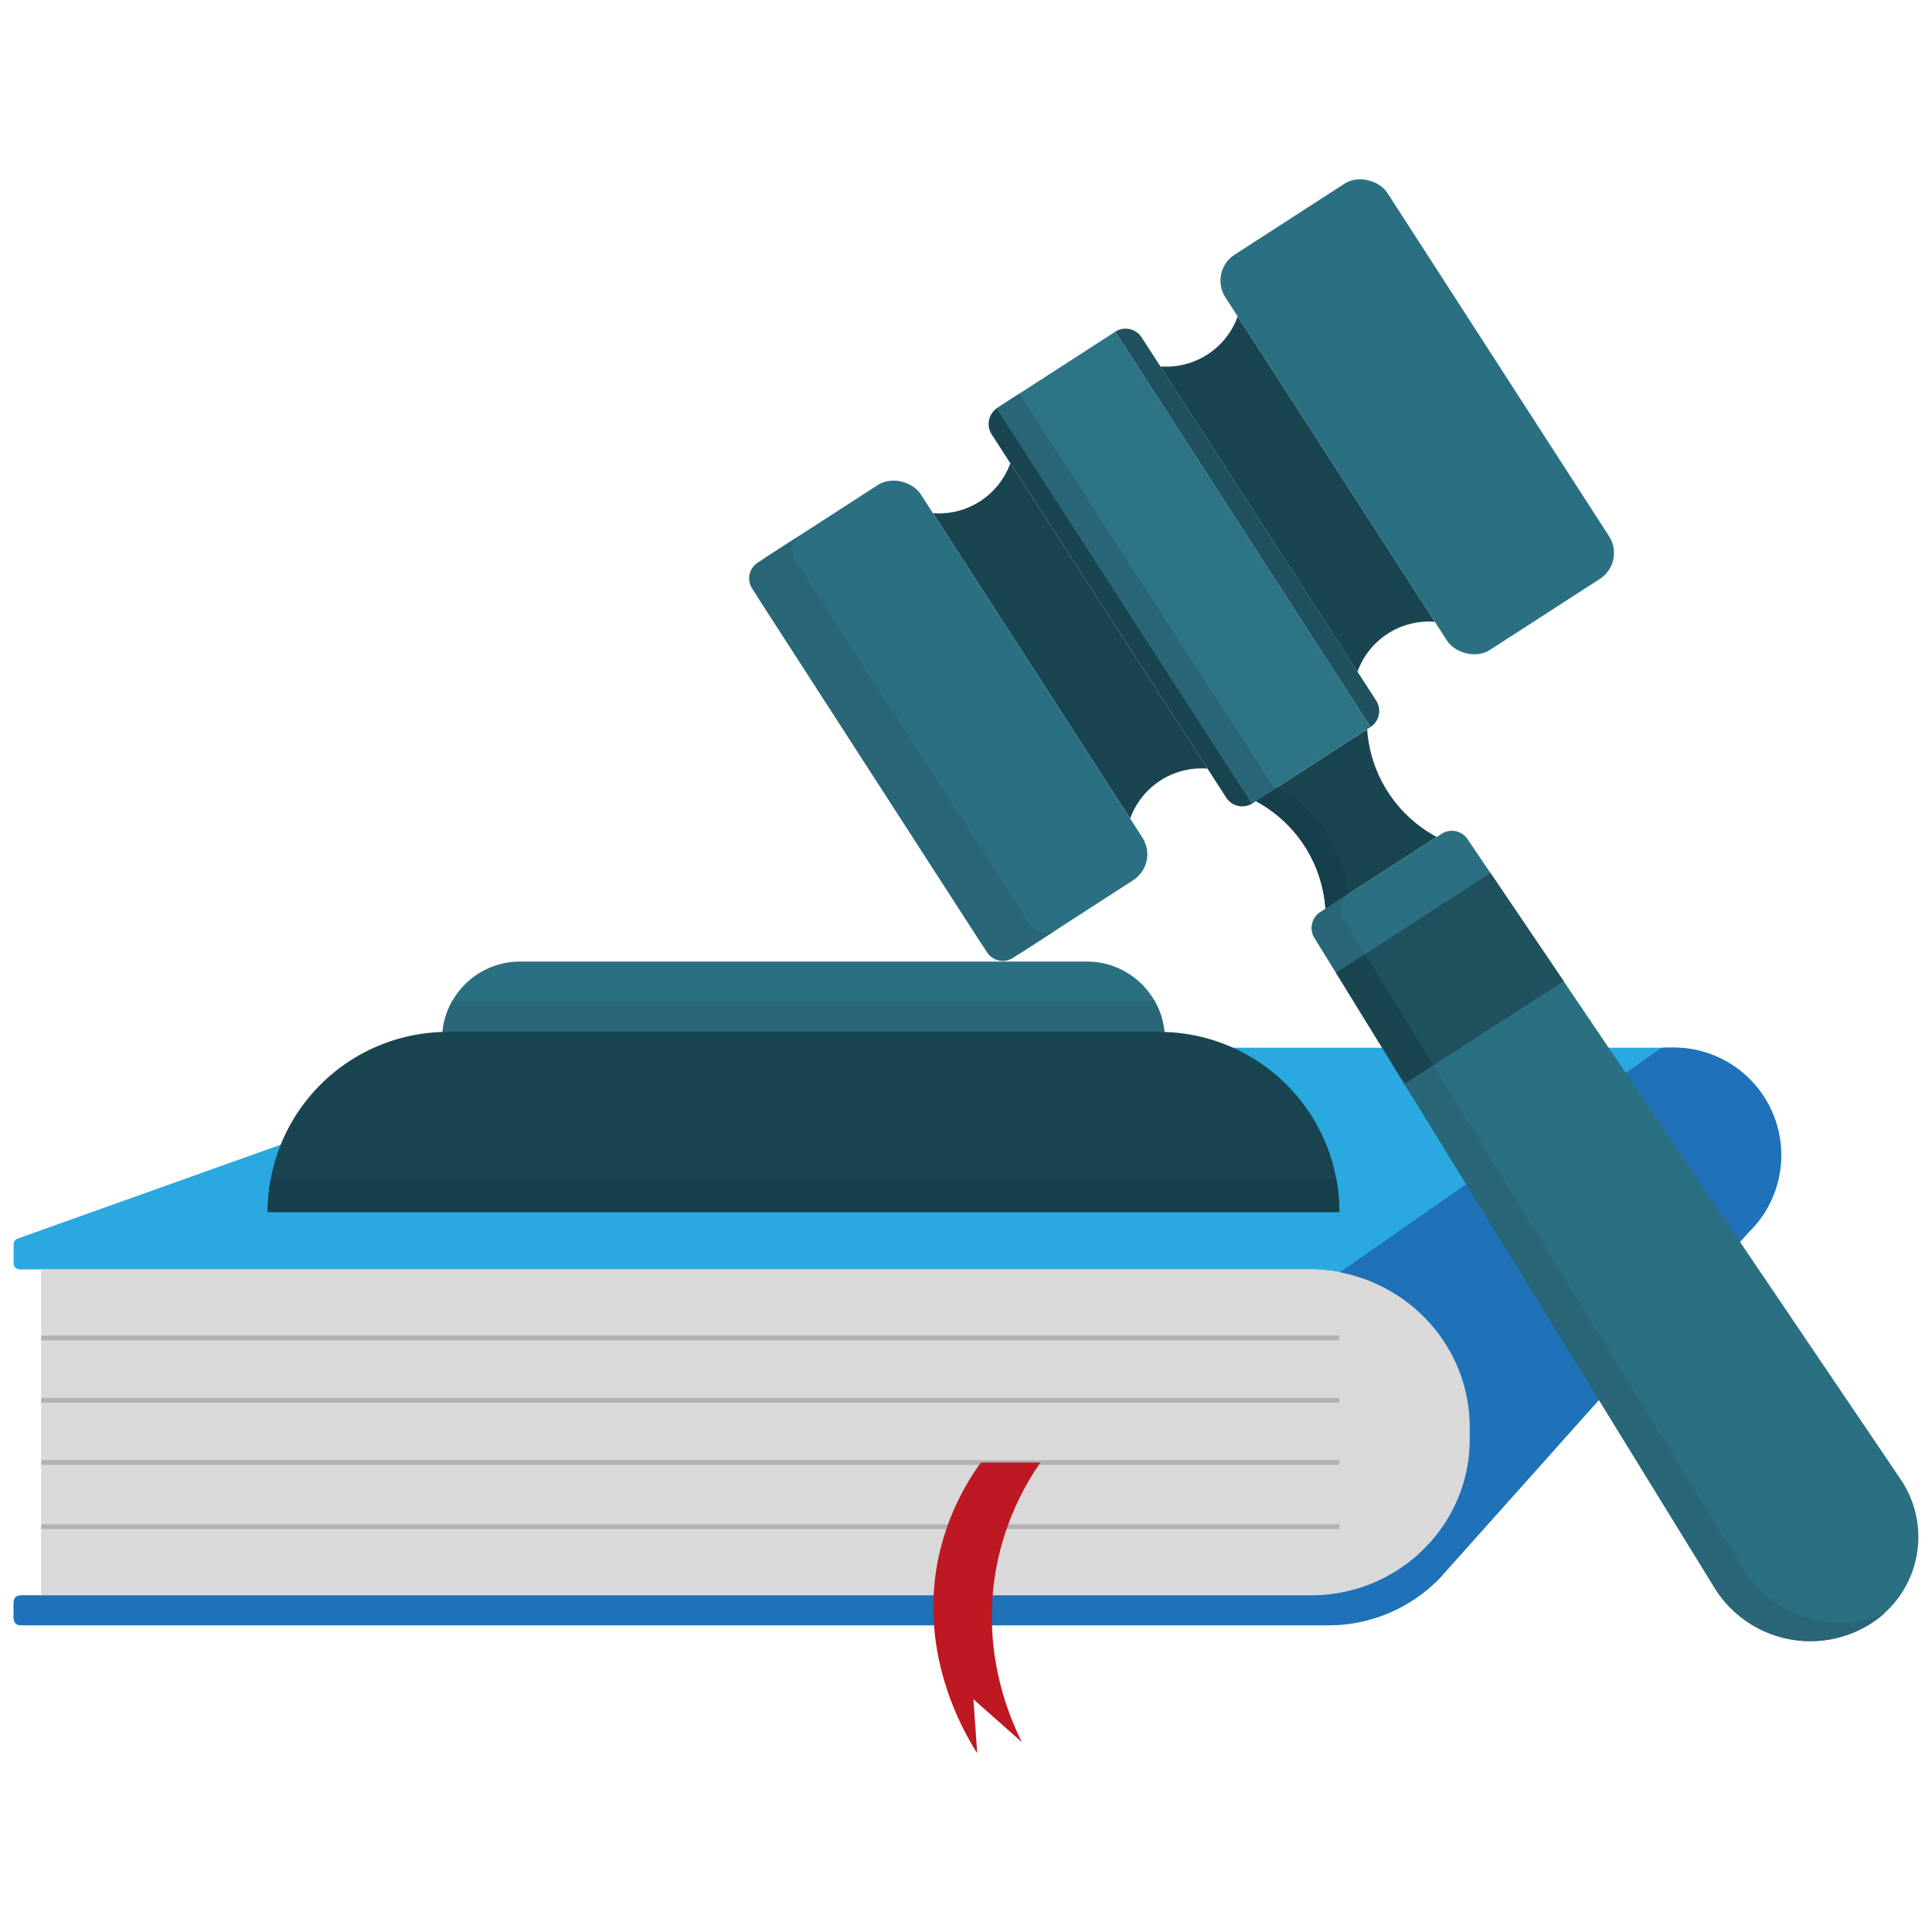 <svg id="Layer_1" data-name="Layer 1" xmlns="http://www.w3.org/2000/svg" viewBox="0 0 1024 1024"><defs><style>.cls-1{fill:#2aa9e1;}.cls-2,.cls-5{fill:none;}.cls-3{fill:#d9d9d9;}.cls-4{fill:#1f71b8;}.cls-5{stroke:#b2b2b2;stroke-miterlimit:10;stroke-width:2.51px;}.cls-6{fill:#be1823;}.cls-7{fill:#2b7082;}.cls-8{fill:#296677;}.cls-9{fill:#194551;}.cls-10{fill:#153f4a;}.cls-11{fill:#1f515e;}.cls-12{fill:#2d7487;}</style></defs><path class="cls-1" d="M944.07,612.27a56.87,56.87,0,0,1-17.3,40.89Q849,740.31,771.08,827.5c-1,1.15-2.06,2.29-3.08,3.44-1.62,1.82-3.25,3.67-4.89,5.49a82.36,82.36,0,0,1-59.18,25H10.35a3.12,3.12,0,0,1-3.12-3.12v-9.61a3.12,3.12,0,0,1,3.12-3.12H694.77c43.74,0,79.7-32.75,83.84-74.65.23-2.67.38-5.35.38-8.07v-6.4c0-46.2-38.14-83.66-85.18-83.66H10.35a3.12,3.12,0,0,1-3.12-3.12V659.42a3.12,3.12,0,0,1,2.07-2.93q141.62-50.54,283.24-101a3.14,3.14,0,0,1,1-.19H887.07a57,57,0,0,1,57,57Z"/><path class="cls-2" d="M932,647.31l-5.22,5.85"/><path class="cls-3" d="M779,756.42v6.41c0,2.71-.15,5.4-.38,8.06-4.14,41.9-40.1,74.66-83.84,74.66H21.82V672.77h672C740.85,672.77,779,710.22,779,756.42Z"/><path class="cls-4" d="M944.07,612.27a56.87,56.87,0,0,1-17.3,40.89Q849,740.31,771.08,827.5L768,830.94c-1.62,1.82-3.25,3.67-4.89,5.49a82.35,82.35,0,0,1-59.17,25H11.56a4.32,4.32,0,0,1-4.33-4.32v-7.2a4.33,4.33,0,0,1,4.33-4.33H694.77c43.74,0,79.7-32.75,83.84-74.65.24-2.67.37-5.35.37-8.07v-6.4c0-40.71-29.59-74.61-68.8-82.11L879.74,556a4.36,4.36,0,0,1,2.47-.78h4.86a57,57,0,0,1,57,57Z"/><path class="cls-5" d="M21.82,709.14H709.89"/><path class="cls-5" d="M21.82,742.18H709.89"/><path class="cls-5" d="M21.82,775.15H709.89"/><path class="cls-5" d="M21.82,809.17H709.89"/><path class="cls-6" d="M519.92,775.15a132.68,132.68,0,0,0-22.71,51.46c-10.3,51.18,14,92.06,20.73,102.65q-1-14.31-2-28.62l25.66,22.7c-6.29-12.58-21.43-47.15-13.82-90.81a144.57,144.57,0,0,1,23.69-57.38H519.92"/><path class="cls-7" d="M275.64,509.64H576.09a41.27,41.27,0,0,1,41.27,41.27v0a0,0,0,0,1,0,0h-383a0,0,0,0,1,0,0v0a41.27,41.27,0,0,1,41.27-41.27Z"/><path class="cls-8" d="M617.35,550.92h-383a41.27,41.27,0,0,1,5.51-20.64H611.83A41,41,0,0,1,617.35,550.92Z"/><path class="cls-9" d="M237.3,546.93H614.42a95.46,95.46,0,0,1,95.46,95.46v0a0,0,0,0,1,0,0h-568a0,0,0,0,1,0,0v0a95.46,95.46,0,0,1,95.46-95.46Z"/><path class="cls-10" d="M709.89,642.4h-568a96.21,96.21,0,0,1,1.56-17.27H708.32A96.21,96.21,0,0,1,709.89,642.4Z"/><path class="cls-9" d="M724.61,386.51l-59,38.08A70.2,70.2,0,0,1,702.5,481.7l59-38.08a70.18,70.18,0,0,1-36.88-57.11Z"/><path class="cls-10" d="M702.88,441A70,70,0,0,1,714,474.33l-11.45,7.39a70.27,70.27,0,0,0-36.88-57.13l11.45-7.39A70.08,70.08,0,0,1,702.88,441Z"/><path class="cls-9" d="M640,407.39a40.25,40.25,0,0,0-41,26.46L494.49,272a40.25,40.25,0,0,0,41-26.47Z"/><path class="cls-7" d="M1007.42,784.13a54.38,54.38,0,0,1-15.54,76.17,59.69,59.69,0,0,1-83.2-18.84q-106-172.22-212-344.41a9.94,9.94,0,0,1,3.07-13.57l64.39-41.57a10,10,0,0,1,13.63,2.78Q892.6,614.43,1007.42,784.13Z"/><path class="cls-11" d="M828.77,520l-84.38,54.48-36.23-58.87L790,462.72Q809.41,491.34,828.77,520Z"/><rect class="cls-12" x="590.28" y="176.1" width="74.42" height="249.39" transform="translate(-62.83 388.44) rotate(-32.85)"/><path class="cls-11" d="M657.94,153.17h0a10.12,10.12,0,0,1,10.12,10.12V392.44a10.12,10.12,0,0,1-10.12,10.12h0a0,0,0,0,1,0,0V153.17a0,0,0,0,1,0,0Z" transform="translate(-44.71 404.04) rotate(-32.85)"/><path class="cls-9" d="M586.91,199h0A10.12,10.12,0,0,1,597,209.15V438.3a10.12,10.12,0,0,1-10.12,10.12h0a0,0,0,0,1,0,0V199A0,0,0,0,1,586.91,199Z" transform="translate(1264.89 274.6) rotate(147.15)"/><rect class="cls-7" x="700.08" y="96.25" width="102.16" height="249.39" rx="16.36" transform="translate(0.26 442.76) rotate(-32.85)"/><rect class="cls-7" x="452.73" y="255.94" width="102.16" height="249.39" rx="16.36" transform="translate(-125.91 334.13) rotate(-32.85)"/><path class="cls-9" d="M760.49,329.57a40.22,40.22,0,0,0-41,26.47L615,194.2a40.25,40.25,0,0,0,41-26.47Z"/><path class="cls-8" d="M999,854.86a52.38,52.38,0,0,1-7.07,5.44,59.69,59.69,0,0,1-83.2-18.84q-106-172.22-212-344.42a10,10,0,0,1,3.08-13.57l15.35-9.92A10,10,0,0,0,712,487.12l11.43,18.58-15.31,9.88,36.23,58.87,15.33-9.9q82.17,133.5,164.32,267A59.69,59.69,0,0,0,999,854.86Z"/><path class="cls-9" d="M723.47,505.7l36.25,58.85-15.33,9.9-36.23-58.87Z"/><rect class="cls-8" x="594.65" y="192.66" width="14.42" height="249.38" transform="translate(-75.9 377.19) rotate(-32.85)"/><path class="cls-8" d="M559.79,492.93l-22.9,14.78a9.94,9.94,0,0,1-13.75-3L398.65,311.92a9.94,9.94,0,0,1,3-13.73l22.9-14.78a9.94,9.94,0,0,0-3,13.73L546,490A10,10,0,0,0,559.79,492.93Z"/></svg>